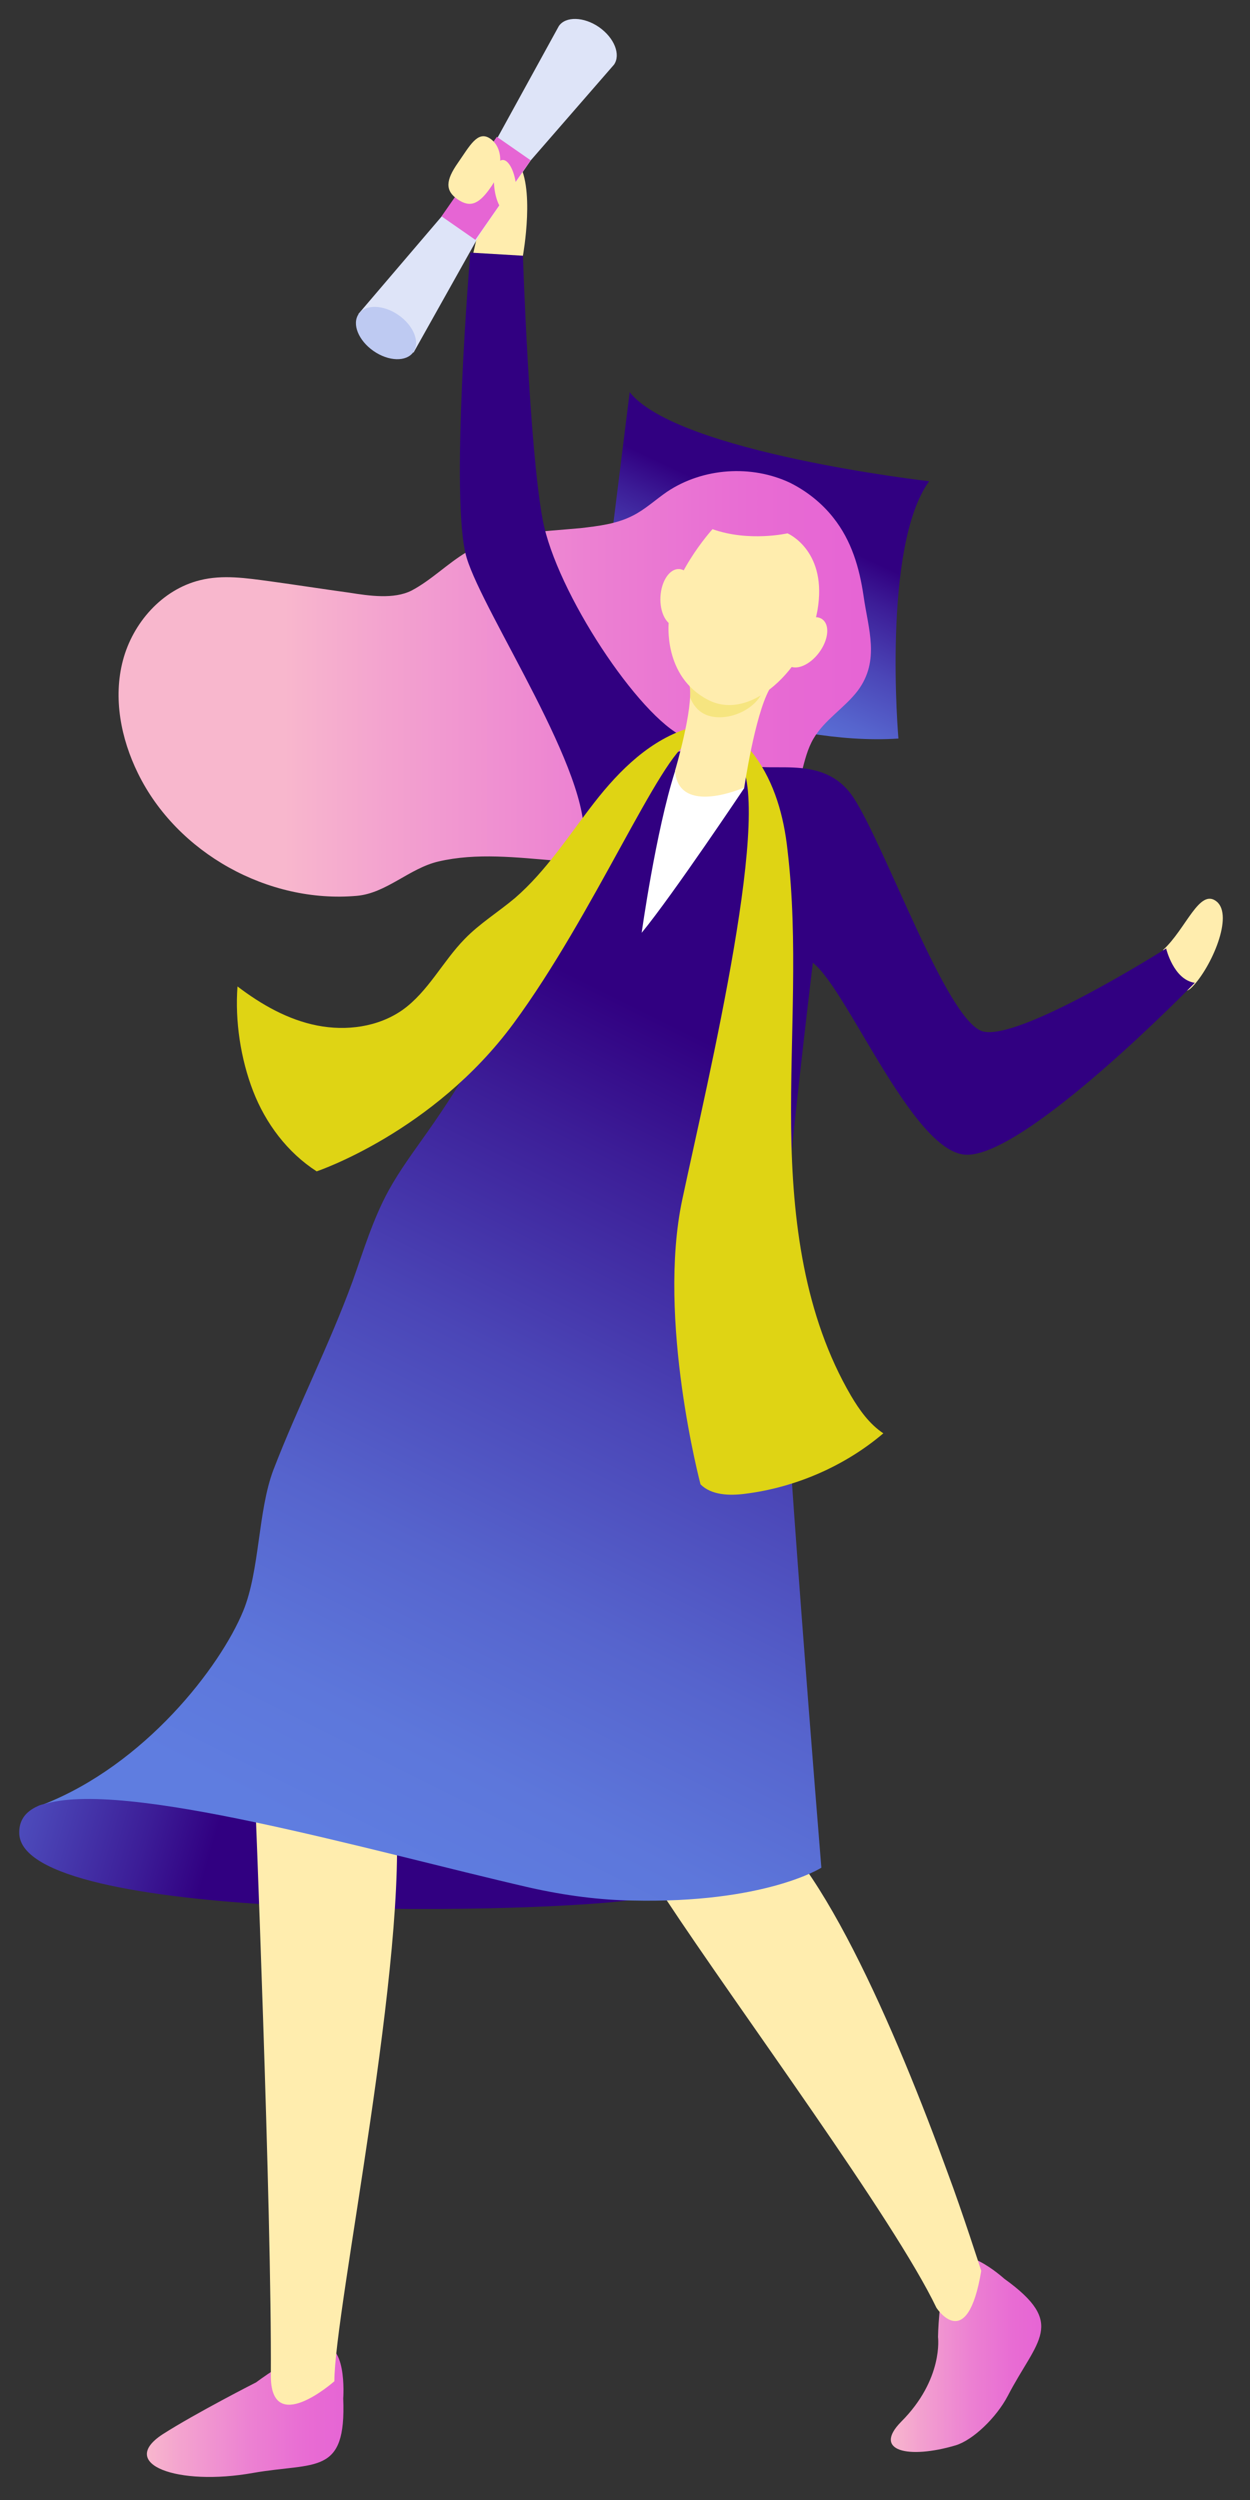 <?xml version="1.0" encoding="utf-8"?>
<!-- Generator: Adobe Illustrator 26.5.0, SVG Export Plug-In . SVG Version: 6.00 Build 0)  -->
<svg version="1.1" id="Layer_1" xmlns="http://www.w3.org/2000/svg" xmlns:xlink="http://www.w3.org/1999/xlink" x="0px" y="0px"
	 viewBox="0 0 240 480" style="enable-background:new 0 0 240 480;" xml:space="preserve">
<rect x="0" y="0" width="240" height="480" fill="#333333" stroke="none"/>
<style type="text/css">
	.st0{fill:#FFEDAE;}
	.st1{fill:url(#SVGID_1_);}
	.st2{fill:url(#SVGID_00000101784713605180139930000007124353074446101177_);}
	.st3{fill:url(#SVGID_00000162347846109164556010000000709183616245905286_);}
	.st4{fill:url(#SVGID_00000106852668661902900020000008107753600021491379_);}
	.st5{fill:url(#SVGID_00000031186001857589661120000005275501753861953946_);}
	.st6{fill:url(#SVGID_00000032625401640659566540000011156133271922767536_);}
	.st7{fill:url(#SVGID_00000111879202364590202750000013135191088310529712_);}
	.st8{fill:#DEE4F8;}
	.st9{fill:#E665D4;}
	.st10{fill:#BECAF2;}
	.st11{fill:url(#SVGID_00000104702121708063901970000008430499333163107240_);}
	.st12{fill:none;}
	.st13{fill:#DFD414;}
	.st14{fill:#FFFFFF;}
	.st15{opacity:0.3;clip-path:url(#SVGID_00000001639916366761500630000016202110859082307518_);fill:#DFD414;}
</style>
<g>
	<path class="st0" d="M223.3,182.4c4.4-4,7-12,10.3-9.3s-1,12.6-4.7,16.4C225.3,193.3,223.3,182.4,223.3,182.4z"/>
	<path class="st0" d="M100.4,49.1c0,0,2.5-13.7-1.2-18.3s-8.5,18.6-8.5,18.6l5.1,7.1L100.4,49.1z"/>
	<linearGradient id="SVGID_1_" gradientUnits="userSpaceOnUse" x1="-36.484" y1="332.765" x2="40.707" y2="354.82">
		<stop  offset="0" style="stop-color:#5F7DE0"/>
		<stop  offset="0.144" style="stop-color:#5D77DB"/>
		<stop  offset="0.345" style="stop-color:#5664CD"/>
		<stop  offset="0.581" style="stop-color:#4B46B7"/>
		<stop  offset="0.84" style="stop-color:#3C1D97"/>
		<stop  offset="1" style="stop-color:#310081"/>
	</linearGradient>
	<path class="st1" d="M101.7,362.3c7.1,1.6,13.7,2.4,19.7,2.5v0c-22.8,2.9-116.9,4.1-117.7-12.7c-0.1-2.5,1.1-4.2,3.5-5.3
		c0.4-0.2,0.7-0.3,1.2-0.4C23.2,341.3,70.9,355.2,101.7,362.3z"/>
	
		<linearGradient id="SVGID_00000031889907935401531660000010383755539525307282_" gradientUnits="userSpaceOnUse" x1="28.159" y1="463.046" x2="65.932" y2="463.046">
		<stop  offset="0" style="stop-color:#F8B7CD"/>
		<stop  offset="0.182" style="stop-color:#F3A2CF"/>
		<stop  offset="0.525" style="stop-color:#EC81D2"/>
		<stop  offset="0.81" style="stop-color:#E86CD3"/>
		<stop  offset="1" style="stop-color:#E665D4"/>
	</linearGradient>
	<path style="fill:url(#SVGID_00000031889907935401531660000010383755539525307282_);" d="M65.9,460.5c0.6,14.9-5.3,12.2-17.3,14.3
		c-14.5,2.6-26.1-1.7-17.4-7.4c6.4-4.1,18-10,18-10s5.9-4.5,11.6-6.7C66.8,448.5,65.9,460.5,65.9,460.5z"/>
	<path class="st0" d="M52,456c0.2-30.9-3.1-112.9-3.1-112.9l27,3.7c2.7,28.3-11.7,96.7-11.7,110.4C64.2,457.2,51.9,468.1,52,456z"/>
	
		<linearGradient id="SVGID_00000165223910157685441030000013689281315496232883_" gradientUnits="userSpaceOnUse" x1="131.325" y1="141.503" x2="150.786" y2="99.907">
		<stop  offset="0" style="stop-color:#5F7DE0"/>
		<stop  offset="0.144" style="stop-color:#5D77DB"/>
		<stop  offset="0.345" style="stop-color:#5664CD"/>
		<stop  offset="0.581" style="stop-color:#4B46B7"/>
		<stop  offset="0.84" style="stop-color:#3C1D97"/>
		<stop  offset="1" style="stop-color:#310081"/>
	</linearGradient>
	<path style="fill:url(#SVGID_00000165223910157685441030000013689281315496232883_);" d="M178.4,92.4c0,0-48.3-5.5-57.5-17.1
		l-3.5,28.1l6.4,27.8c0,0,25.8,12.1,48.7,10.6C172.5,141.9,169.3,104.9,178.4,92.4z"/>
	
		<linearGradient id="SVGID_00000081611457569395844390000014384821958743340476_" gradientUnits="userSpaceOnUse" x1="171.063" y1="451.992" x2="199.968" y2="451.992">
		<stop  offset="0" style="stop-color:#F8B7CD"/>
		<stop  offset="0.182" style="stop-color:#F3A2CF"/>
		<stop  offset="0.525" style="stop-color:#EC81D2"/>
		<stop  offset="0.81" style="stop-color:#E86CD3"/>
		<stop  offset="1" style="stop-color:#E665D4"/>
	</linearGradient>
	<path style="fill:url(#SVGID_00000081611457569395844390000014384821958743340476_);" d="M192.8,437.5c12.1,8.7,6.3,11.7,0.7,22.5
		c-2.2,4.2-6.7,8.5-10,9.5c-9.1,2.7-16,1.1-10.5-4.5c8.2-8.2,7.1-16.3,7.1-16.3s0.1-7.5,1.8-13.2
		C183.9,429.4,192.8,437.5,192.8,437.5z"/>
	
		<linearGradient id="SVGID_00000046319446559333448440000006447662909806124178_" gradientUnits="userSpaceOnUse" x1="54.562" y1="131.31" x2="164.843" y2="131.31">
		<stop  offset="0" style="stop-color:#F8B7CD"/>
		<stop  offset="0.182" style="stop-color:#F3A2CF"/>
		<stop  offset="0.525" style="stop-color:#EC81D2"/>
		<stop  offset="0.81" style="stop-color:#E86CD3"/>
		<stop  offset="1" style="stop-color:#E665D4"/>
	</linearGradient>
	<path style="fill:url(#SVGID_00000046319446559333448440000006447662909806124178_);" d="M139.4,160c4.5-0.9,9.3-2.1,12-5.7
		c2.7-3.6,2.5-8.6,4.8-12.5c2.1-3.6,6-5.9,8.5-9.2c4.3-5.8,2-11.8,1.1-18.2c-0.8-5.4-2.3-10.6-5.8-15c-2.2-2.8-5.1-5.1-8.3-6.7
		c-7.4-3.5-16.7-2.9-23.6,1.7c-2.2,1.5-4.2,3.4-6.6,4.6c-3.1,1.6-6.6,2-10,2.4c-7.5,0.7-15.4,0.8-21.9,4.6
		c-3.7,2.2-6.8,5.4-10.6,7.4c-3.4,1.7-8.1,1-11.9,0.4c-5.1-0.7-10.2-1.5-15.3-2.2c-4.5-0.6-9-1.3-13.4-0.2
		c-7.3,1.8-12.9,8.2-14.8,15.4c-1.9,7.2-0.4,15,2.9,21.7c7.5,15.3,25,25,42,23.5c5.7-0.5,10.1-5.3,15.7-6.6
		c14.6-3.4,30.8,3.7,44.6-2.1"/>
	<path class="st0" d="M127.7,364.4c14.3,21.7,43.9,61.6,52.1,78.7c0,0,5.9,9.1,8.6-7.1c0,0-3.7-11.5-6.4-18.7
		c-9.8-27-25.7-64.3-38.9-69.6C126.4,341.2,127.7,364.4,127.7,364.4z"/>
	
		<linearGradient id="SVGID_00000132809805710873988290000016878473917852193469_" gradientUnits="userSpaceOnUse" x1="-2.099" y1="320.812" x2="73.796" y2="169.024">
		<stop  offset="0" style="stop-color:#5F7DE0"/>
		<stop  offset="0.144" style="stop-color:#5D77DB"/>
		<stop  offset="0.345" style="stop-color:#5664CD"/>
		<stop  offset="0.581" style="stop-color:#4B46B7"/>
		<stop  offset="0.84" style="stop-color:#3C1D97"/>
		<stop  offset="1" style="stop-color:#310081"/>
	</linearGradient>
	<path style="fill:url(#SVGID_00000132809805710873988290000016878473917852193469_);" d="M131.3,141.5
		c-8.6-3.9-24.5-27.8-27.1-41.7s-3.8-50.7-3.8-50.7l-10.1-0.6c0,0-4,47.7-0.7,58.6c3.3,10.9,24.2,41.7,22.4,54.5
		c-1.8,12.8,10.1-0.3,11.1-4.9S131.3,141.5,131.3,141.5z"/>
	
		<linearGradient id="SVGID_00000048495779109322012320000013766978099524322213_" gradientUnits="userSpaceOnUse" x1="87.006" y1="365.365" x2="162.9" y2="213.576">
		<stop  offset="0" style="stop-color:#5F7DE0"/>
		<stop  offset="0.144" style="stop-color:#5D77DB"/>
		<stop  offset="0.345" style="stop-color:#5664CD"/>
		<stop  offset="0.581" style="stop-color:#4B46B7"/>
		<stop  offset="0.84" style="stop-color:#3C1D97"/>
		<stop  offset="1" style="stop-color:#310081"/>
	</linearGradient>
	<path style="fill:url(#SVGID_00000048495779109322012320000013766978099524322213_);" d="M142.5,146.1c3.6,3.3,15.3-2.3,21.4,7.1
		c6.1,9.3,17.8,42.6,24.7,44.8c6.9,2.1,35.3-15.9,35.3-15.9s1.4,6,5.5,6.6c0,0-32.8,33.8-44.1,33c-11.3-0.8-25.4-39-31.2-37.5
		C148.5,185.6,142.5,146.1,142.5,146.1z"/>
	<path class="st8" d="M79.4,67.7l13-23.2l9.5-13.7l16-18.4c1.3-1.9,0.1-5.1-2.9-7.2c-2.9-2-6.4-2.1-7.7-0.2L95.6,26.3l-9.9,14.2
		L68.8,60.3"/>
	
		<rect x="89.5" y="26.8" transform="matrix(-0.821 -0.571 0.571 -0.821 149.439 119.155)" class="st9" width="7.9" height="18.6"/>
	<path class="st0" d="M87.9,31.3c-2.3,3.3-2.5,5.3,0,7c2.5,1.7,4.2,0.8,6.5-2.6c2.3-3.3,2.2-7.4-0.3-9.1C91.7,25,90.2,28,87.9,31.3z
		"/>
	<ellipse transform="matrix(0.994 -0.109 0.109 0.994 -3.322 10.774)" class="st0" cx="97" cy="35.8" rx="2.1" ry="5.1"/>
	<ellipse transform="matrix(0.571 -0.821 0.821 0.571 -20.741 88.235)" class="st10" cx="74.1" cy="64" rx="4.2" ry="6.4"/>
	
		<linearGradient id="SVGID_00000165950599481915915330000007804567970176650902_" gradientUnits="userSpaceOnUse" x1="78.63" y1="361.176" x2="154.524" y2="209.388">
		<stop  offset="0" style="stop-color:#5F7DE0"/>
		<stop  offset="0.144" style="stop-color:#5D77DB"/>
		<stop  offset="0.345" style="stop-color:#5664CD"/>
		<stop  offset="0.581" style="stop-color:#4B46B7"/>
		<stop  offset="0.84" style="stop-color:#3C1D97"/>
		<stop  offset="1" style="stop-color:#310081"/>
	</linearGradient>
	<path style="fill:url(#SVGID_00000165950599481915915330000007804567970176650902_);" d="M148.8,150.4c17,14.5,9.8,13.9,9.8,13.9
		s-8.6,67.2-8.6,83.6c0,16.4,7.7,110.7,7.7,110.7s-10.8,6.9-36.4,6.3c-6-0.1-12.6-0.9-19.7-2.5c-30.8-7.1-78.4-21-93.4-15.9
		c19.7-7.7,34.1-26.5,38.5-37.2c3.2-7.8,2.8-19.2,5.8-27.1c4.7-12.2,10.7-23.9,15.2-36.2c2.1-5.9,3.9-11.9,6.9-17.4
		c2.2-4,4.9-7.6,7.5-11.3c14.4-20.4,24.5-43.5,34.6-66.3C116.8,150.9,131.8,135.9,148.8,150.4z"/>
	<g>
		<path class="st12" d="M116.8,150.9c-10,22.9-20.2,45.9-34.6,66.3c-2.6,3.7-5.4,7.3-7.5,11.3c-3,5.5-4.8,11.5-6.9,17.4
			c-4.5,12.3-10.6,24-15.2,36.2c-3,7.9-2.6,19.3-5.8,27.1c-4.4,10.7-18.7,29.5-38.5,37.2"/>
		<path class="st12" d="M116.8,150.9c0,0,15-15,32-0.5c17,14.5,9.8,13.9,9.8,13.9s-8.6,67.2-8.6,83.6c0,16.4,7.7,110.7,7.7,110.7
			s-10.8,6.9-36.4,6.3c-6-0.1-12.6-0.9-19.7-2.5c-30.8-7.1-78.4-21-93.4-15.9c-0.4,0.1-0.8,0.3-1.2,0.4c-2.4,1.1-3.6,2.8-3.5,5.3
			c0.8,16.8,94.9,15.6,117.7,12.7"/>
	</g>
	<path class="st13" d="M132.6,139.7c-7.6,2.2-13.6,8.1-18.5,14.4s-9.2,13.1-15.2,18.3c-3.2,2.7-6.8,4.9-9.7,7.9
		c-4.2,4.3-7,10.1-11.9,13.6c-4.7,3.3-10.8,4.1-16.4,3s-10.7-4-15.3-7.5c-0.5,6.6,0.6,13.9,3,20.1s6.6,11.8,12.2,15.4
		c0,0,22.4-7.5,37.8-28.4s28.2-51.5,33.8-54.1S132.6,139.7,132.6,139.7z"/>
	<path class="st13" d="M144.9,145.1c3.8,5.2,5.6,11.6,6.3,18.1c2.1,17.7,0.5,35.5,0.7,53.3s2.5,36.1,11.5,51.5
		c1.6,2.7,3.5,5.4,6.2,7.2c-7.4,6.3-16.9,10.4-26.5,11.6c-3,0.4-6.5,0.3-8.6-1.8c0,0-8.4-31.7-3.5-54.7s18-77.3,10.5-84.9
		C141.5,145.3,140.7,139.5,144.9,145.1z"/>
	<path class="st14" d="M142.9,151.3c0,0-13.7,20.5-19.7,27.8c0,0,2.7-19.4,6.4-31C133.4,136.4,142.9,151.3,142.9,151.3z"/>
	<g>
		<defs>
			<path id="SVGID_00000044169270995436105290000015034589974224948662_" d="M147.7,132.4c-2.8,5.1-4.8,18.8-4.8,18.8
				s-12.6,5.6-13.3-3.2c0,0,3.6-12.1,2.8-16.4C131.6,127.5,147.7,132.4,147.7,132.4z"/>
		</defs>
		<use xlink:href="#SVGID_00000044169270995436105290000015034589974224948662_"  style="overflow:visible;fill:#FFEDAE;"/>
		<clipPath id="SVGID_00000005241458971596458220000001823689529067826819_">
			<use xlink:href="#SVGID_00000044169270995436105290000015034589974224948662_"  style="overflow:visible;"/>
		</clipPath>
		<path style="opacity:0.3;clip-path:url(#SVGID_00000005241458971596458220000001823689529067826819_);fill:#DFD414;" d="
			M146.9,130.6c0,4.3-5.1,7.4-9.3,7.1c-4.6-0.3-5.9-4.5-5.9-8.7s2.3-6.1,6.9-6.1S146.9,126.3,146.9,130.6z"/>
	</g>
	<path class="st0" d="M136.8,101.6c0,0-8.7,9.6-8.4,17.8c0,0-1.2,10.5,7.6,15s19.8-7.5,21.1-18.2c1.4-10.7-5.9-13.8-5.9-13.8
		S143.8,104.1,136.8,101.6z"/>
	
		<ellipse transform="matrix(0.597 -0.802 0.802 0.597 -36.485 173.764)" class="st0" cx="154.6" cy="123.2" rx="5.5" ry="3.3"/>
	
		<ellipse transform="matrix(5.470947e-02 -0.999 0.999 5.470947e-02 8.305 238.34)" class="st0" cx="130" cy="114.8" rx="5.5" ry="3.3"/>
</g>
</svg>

